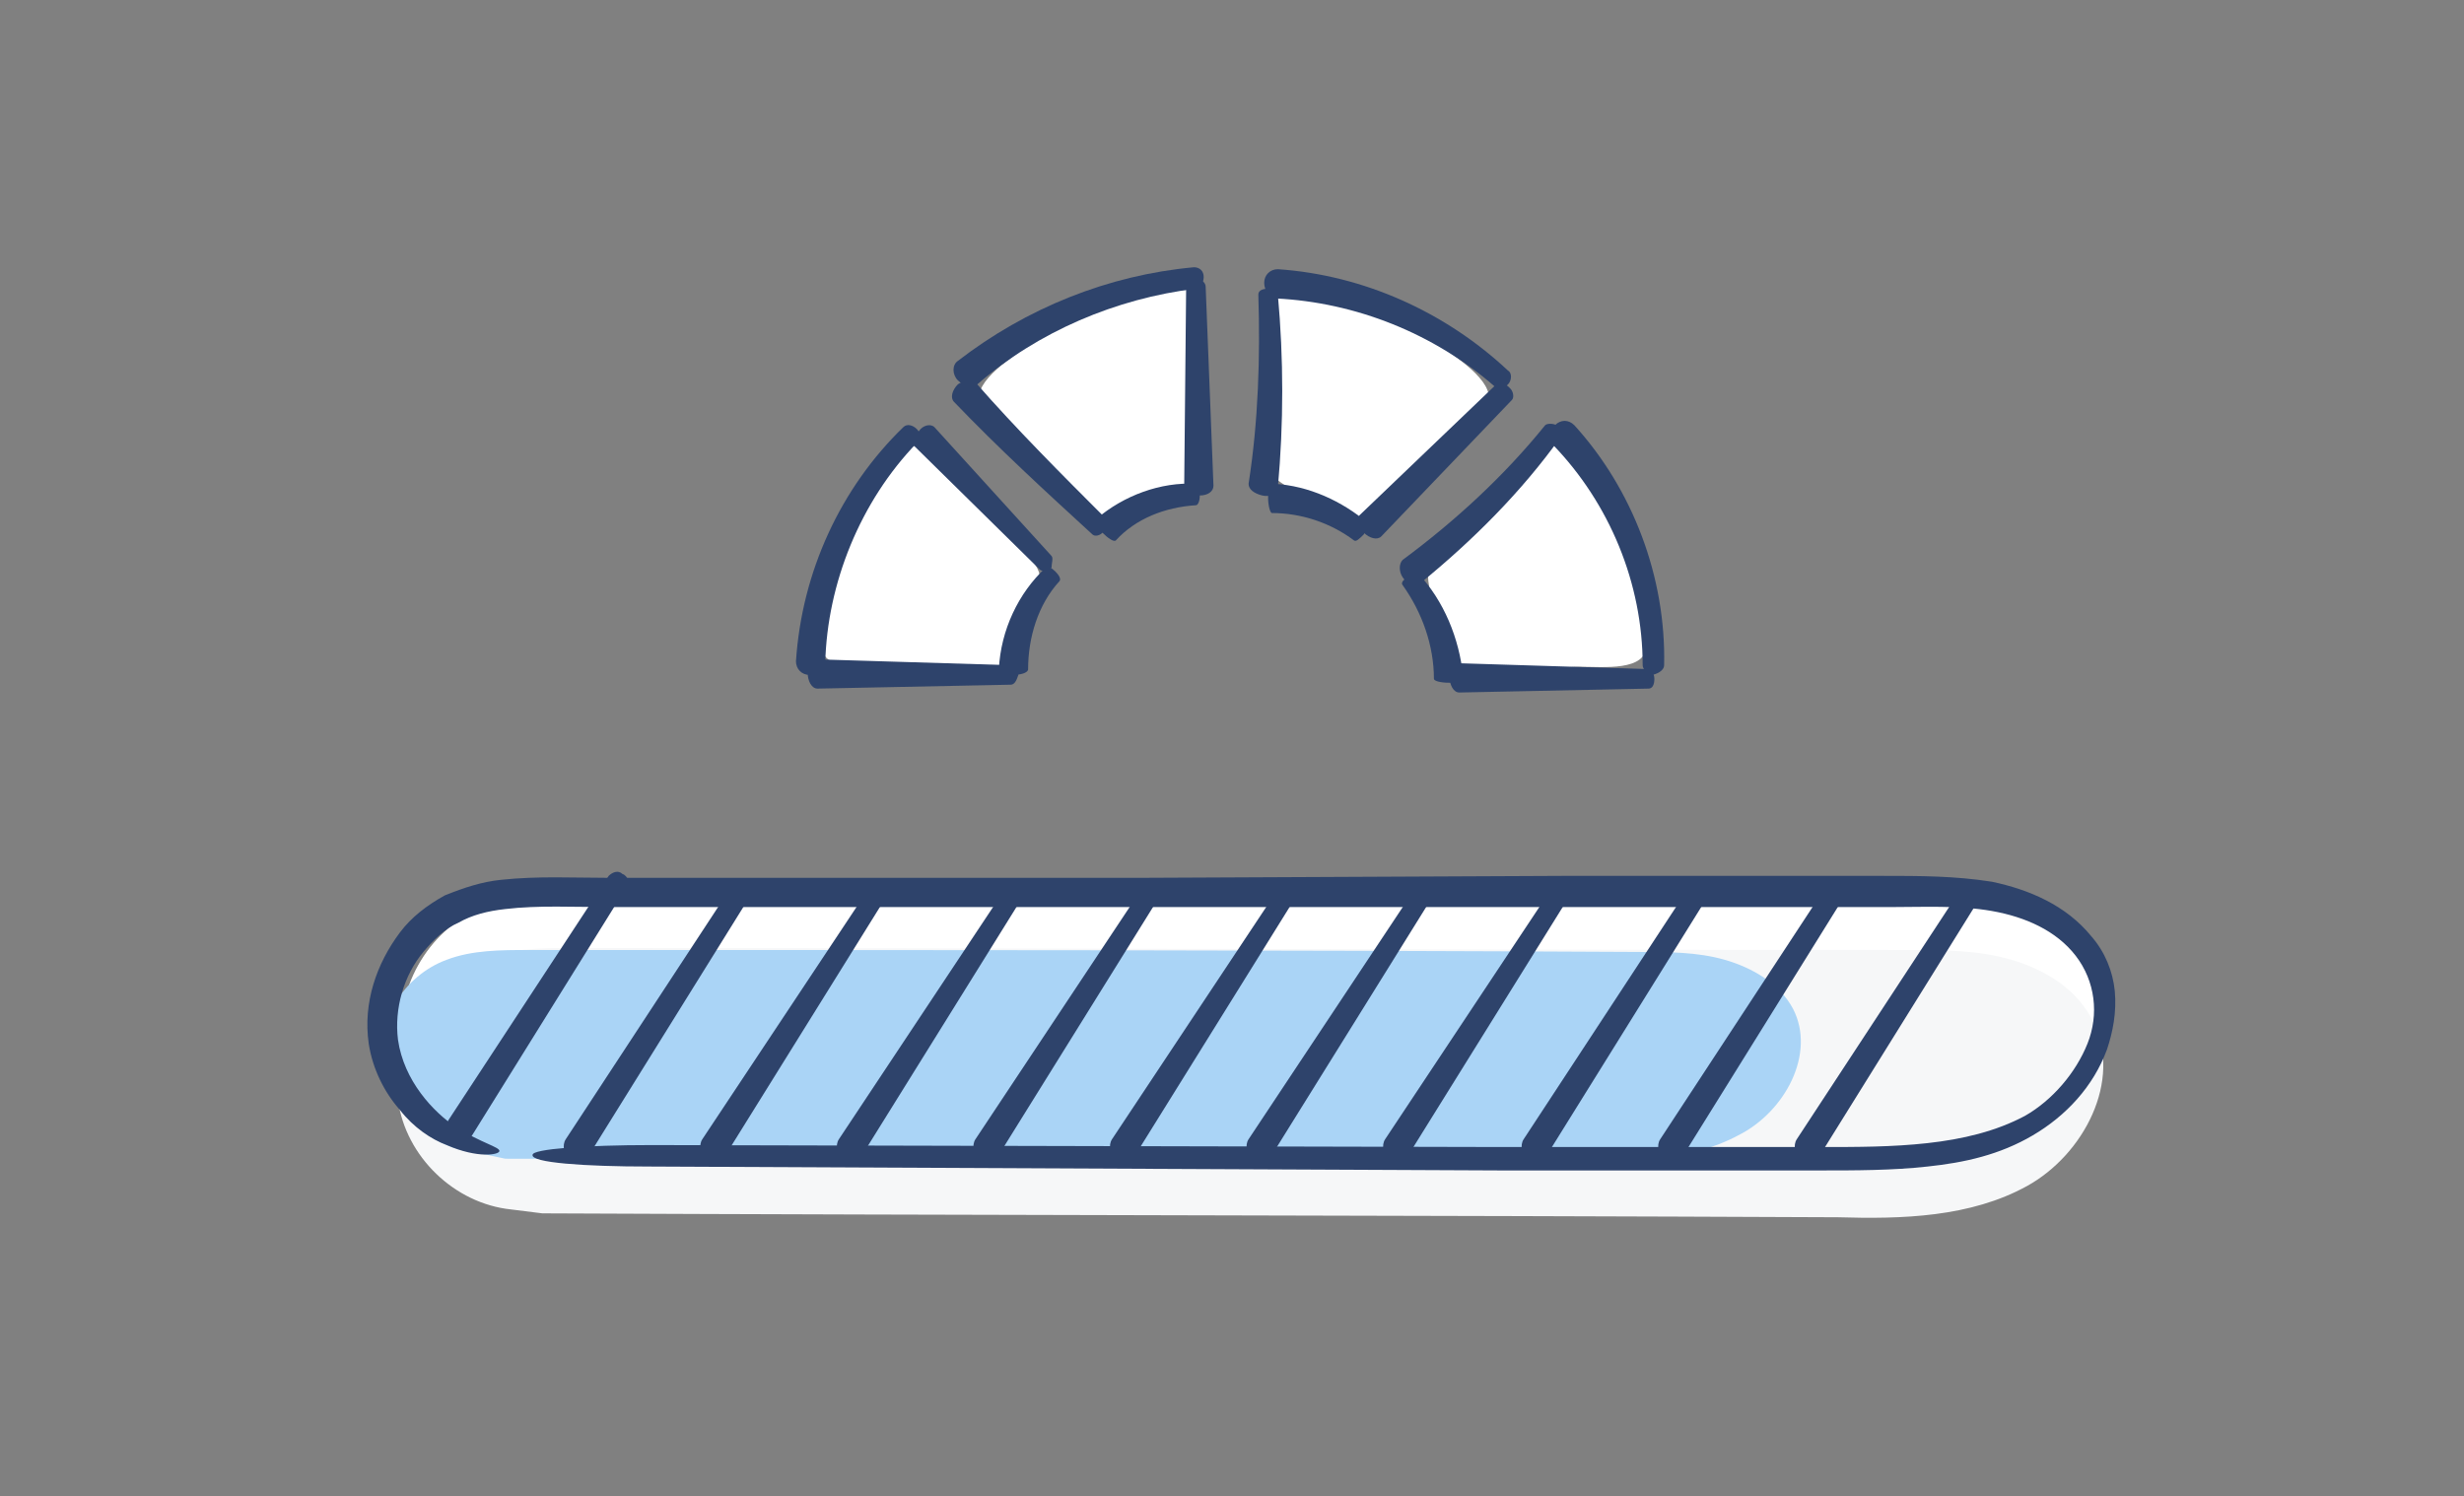 <?xml version="1.0" encoding="utf-8"?>
<!-- Generator: Adobe Illustrator 25.0.0, SVG Export Plug-In . SVG Version: 6.00 Build 0)  -->
<svg version="1.1" id="Capa_1" xmlns="http://www.w3.org/2000/svg" xmlns:xlink="http://www.w3.org/1999/xlink" x="0px" y="0px"
	 width="126.3px" height="76.7px" viewBox="0 0 126.3 76.7" style="enable-background:new 0 0 126.3 76.7;" xml:space="preserve">
<rect x="0" y="0" width="126.3" height="76.7" fill="#808080" stroke="none"/>
<style type="text/css">
	.st0{fill:#FFFFFF;}
	.st1{fill:#F6F7F8;}
	.st2{fill:#AAD4F6;}
	.st3{fill:#2E436B;}
</style>
<g>
	<path class="st0" d="M44.7,24.7c0.5-1,1.3-2.2,2.5-2c0.6,0.1,1.1,0.6,1.5,1.1c1.3,1.5,2.6,2.9,3.8,4.4c0.3,0.4,0.7,0.8,0.8,1.3
		c0,0.4-0.1,0.8-0.2,1.2c-0.4,1.1-0.8,2.2-1.2,3.3c-0.1,0.1-0.1,0.3-0.2,0.4c-0.2,0.1-0.4,0.1-0.6,0.1c-1.7-0.1-3.4-0.2-5.1-0.3
		c-1-0.1-3.3,0.3-3.8-0.7c-0.5-1,0.3-3.4,0.7-4.4C43.2,27.6,43.9,26.1,44.7,24.7z"/>
	<path class="st0" d="M57.8,15c1-0.5,2.4-0.8,3.2,0c0.4,0.5,0.5,1.2,0.5,1.8c0.1,2,0.1,3.9,0.2,5.9c0,0.5,0,1.1-0.3,1.5
		c-0.2,0.3-0.6,0.6-1,0.8c-1,0.6-2,1.2-3.1,1.8c-0.1,0.1-0.3,0.2-0.4,0.2c-0.2,0-0.4-0.2-0.5-0.3c-1.2-1.2-2.5-2.3-3.7-3.5
		c-0.7-0.7-2.7-1.9-2.5-3c0.2-1.1,2.4-2.4,3.3-3C54.8,16.3,56.3,15.6,57.8,15z"/>
	<path class="st0" d="M81.8,24.7c-0.5-1-1.3-2.2-2.5-2c-0.6,0.1-1.1,0.6-1.5,1.1c-1.3,1.5-2.6,2.9-3.8,4.4c-0.3,0.4-0.7,0.8-0.8,1.3
		c0,0.4,0.1,0.8,0.2,1.2c0.4,1.1,0.8,2.2,1.2,3.3c0.1,0.1,0.1,0.3,0.2,0.4c0.2,0.1,0.4,0.1,0.6,0.1c1.7-0.1,3.4-0.2,5.1-0.3
		c1-0.1,3.3,0.3,3.8-0.7c0.5-1-0.3-3.4-0.7-4.4C83.3,27.6,82.6,26.1,81.8,24.7z"/>
	<path class="st0" d="M68.7,15c-1-0.5-2.4-0.8-3.2,0c-0.4,0.5-0.5,1.2-0.5,1.8c-0.1,2-0.1,3.9-0.2,5.9c0,0.5,0,1.1,0.3,1.5
		c0.2,0.3,0.6,0.6,1,0.8c1,0.6,2,1.2,3.1,1.8c0.1,0.1,0.3,0.2,0.4,0.2c0.2,0,0.4-0.2,0.5-0.3c1.2-1.2,2.5-2.3,3.7-3.5
		c0.7-0.7,2.7-1.9,2.5-3c-0.2-1.1-2.4-2.4-3.3-3C71.7,16.3,70.2,15.6,68.7,15z"/>
	<g>
		<path class="st0" d="M26.4,59.3c-2.9-0.3-5.4-2.7-5.8-5.6c-0.4-2.9,1.3-6,4-7.1c1.6-0.7,3.3-0.7,5-0.7C52.4,46,75.2,46,98,46
			c1.8,0,3.6,0,5.3,0.5c1.7,0.5,3.4,1.5,4.2,3.2c1.5,3-0.5,6.8-3.4,8.4c-2.9,1.6-6.4,1.7-9.7,1.6c-22.1-0.1-44.3-0.1-66.4-0.2"/>
	</g>
	<g>
		<path class="st1" d="M26.2,62c-2.9-0.3-5.4-2.7-5.8-5.6c-0.4-2.9,1.3-6,4-7.1c1.6-0.7,3.3-0.7,5-0.7c22.8,0,45.6,0.1,68.4,0.1
			c1.8,0,3.6,0,5.3,0.5c1.7,0.5,3.4,1.5,4.2,3.2c1.5,3-0.5,6.8-3.4,8.4c-2.9,1.6-6.4,1.7-9.7,1.6c-22.1-0.1-44.3-0.1-66.4-0.2"/>
	</g>
	<g>
		<path class="st2" d="M24.5,59.1c-2.4-0.2-4.5-2.1-4.9-4.4c-0.4-2.3,1.1-4.7,3.3-5.5c1.3-0.5,2.8-0.5,4.2-0.5c19,0,37.9,0,56.9,0.1
			c1.5,0,3,0,4.4,0.4s2.8,1.2,3.5,2.5c1.2,2.3-0.4,5.3-2.8,6.5c-2.4,1.3-5.3,1.3-8,1.3c-18.4,0-36.8-0.1-55.2-0.1"/>
	</g>
	<g>
		<g>
			<g>
				<path class="st3" d="M33.3,59.8L76.9,60l10.9,0l5.5,0c1.8,0,3.7,0,5.5-0.2c1.9-0.2,3.7-0.6,5.4-1.6c1.7-1,3.1-2.5,3.8-4.4
					c0.3-0.9,0.5-1.9,0.4-3c-0.1-1-0.5-2-1.2-2.8c-1.3-1.6-3.2-2.4-5.1-2.8c-1.9-0.3-3.7-0.3-5.6-0.3l-5.5,0l-10.9,0L58.5,45
					L36.7,45l-5.5,0c-1.8,0-3.6-0.1-5.5,0.1c-1,0.1-1.9,0.4-2.9,0.8c-0.9,0.5-1.7,1.1-2.3,1.9c-1.2,1.6-1.9,3.6-1.6,5.7
					c0.2,1.3,0.8,2.5,1.6,3.4c0.7,0.9,1.6,1.5,2.4,1.8c1.6,0.7,2.7,0.5,2.7,0.3c0-0.2-0.9-0.4-2.2-1.2c-1.2-0.8-2.7-2.4-3-4.5
					c-0.2-1.6,0.3-3.3,1.3-4.5c0.5-0.6,1.1-1.2,1.8-1.5c0.7-0.4,1.5-0.6,2.4-0.7c1.7-0.2,3.5-0.1,5.4-0.1l5.5,0l21.8,0l21.8,0
					l10.9,0l5.5,0c1.8,0,3.6-0.1,5.3,0.2c1.7,0.3,3.3,1,4.3,2.3c1,1.3,1.2,3,0.6,4.5c-0.6,1.5-1.8,2.9-3.2,3.7
					c-1.5,0.8-3.2,1.2-5,1.4c-1.8,0.2-3.6,0.2-5.4,0.2l-5.5,0l-10.9,0l-43.6-0.1c-3.4,0-6.1,0.2-6.1,0.5
					C27.2,59.6,29.9,59.8,33.3,59.8z"/>
			</g>
		</g>
	</g>
	<g>
		<g>
			<g>
				<path class="st3" d="M31.2,44.9L23,57.4c-0.2,0.3-0.1,0.8,0.2,1c0.3,0.2,0.8,0.1,1-0.2l7.9-12.7c0.2-0.2,0.1-0.6-0.2-0.7
					C31.7,44.6,31.4,44.7,31.2,44.9z"/>
			</g>
		</g>
	</g>
	<g>
		<g>
			<g>
				<path class="st3" d="M37.2,45.9L29,58.4c-0.2,0.3-0.1,0.8,0.2,1c0.3,0.2,0.8,0.1,1-0.2l7.9-12.7c0.2-0.2,0.1-0.6-0.2-0.7
					C37.7,45.6,37.4,45.7,37.2,45.9z"/>
			</g>
		</g>
	</g>
	<g>
		<g>
			<g>
				<path class="st3" d="M44.3,45.9L36,58.4c-0.2,0.3-0.1,0.8,0.2,1c0.3,0.2,0.8,0.1,1-0.2l7.9-12.7c0.2-0.2,0.1-0.6-0.2-0.7
					C44.7,45.6,44.4,45.7,44.3,45.9z"/>
			</g>
		</g>
	</g>
	<g>
		<g>
			<g>
				<path class="st3" d="M51.3,45.9L43,58.4c-0.2,0.3-0.1,0.8,0.2,1c0.3,0.2,0.8,0.1,1-0.2l7.9-12.7c0.2-0.2,0.1-0.6-0.2-0.7
					C51.7,45.6,51.4,45.7,51.3,45.9z"/>
			</g>
		</g>
	</g>
	<g>
		<g>
			<g>
				<path class="st3" d="M58.3,45.9L50,58.4c-0.2,0.3-0.1,0.8,0.2,1c0.3,0.2,0.8,0.1,1-0.2l7.9-12.7c0.2-0.2,0.1-0.6-0.2-0.7
					C58.7,45.6,58.4,45.7,58.3,45.9z"/>
			</g>
		</g>
	</g>
	<g>
		<g>
			<g>
				<path class="st3" d="M65.3,45.9L57,58.4c-0.2,0.3-0.1,0.8,0.2,1c0.3,0.2,0.8,0.1,1-0.2l7.9-12.7c0.2-0.2,0.1-0.6-0.2-0.7
					C65.8,45.6,65.4,45.7,65.3,45.9z"/>
			</g>
		</g>
	</g>
	<g>
		<g>
			<g>
				<path class="st3" d="M72.3,45.9L64,58.4c-0.2,0.3-0.1,0.8,0.2,1c0.3,0.2,0.8,0.1,1-0.2l7.9-12.7c0.2-0.2,0.1-0.6-0.2-0.7
					C72.8,45.6,72.4,45.7,72.3,45.9z"/>
			</g>
		</g>
	</g>
	<g>
		<g>
			<g>
				<path class="st3" d="M79.3,45.9L71,58.4c-0.2,0.3-0.1,0.8,0.2,1c0.3,0.2,0.8,0.1,1-0.2l7.9-12.7c0.2-0.2,0.1-0.6-0.2-0.7
					C79.8,45.6,79.4,45.7,79.3,45.9z"/>
			</g>
		</g>
	</g>
	<g>
		<g>
			<g>
				<path class="st3" d="M86.3,45.9l-8.2,12.5c-0.2,0.3-0.1,0.8,0.2,1c0.3,0.2,0.8,0.1,1-0.2l7.9-12.7c0.2-0.2,0.1-0.6-0.2-0.7
					C86.8,45.6,86.4,45.7,86.3,45.9z"/>
			</g>
		</g>
	</g>
	<g>
		<g>
			<g>
				<path class="st3" d="M93.3,45.9l-8.2,12.5c-0.2,0.3-0.1,0.8,0.2,1c0.3,0.2,0.8,0.1,1-0.2l7.9-12.7c0.2-0.2,0.1-0.6-0.2-0.7
					C93.8,45.6,93.4,45.7,93.3,45.9z"/>
			</g>
		</g>
	</g>
	<g>
		<g>
			<g>
				<path class="st3" d="M100.3,45.9l-8.2,12.5c-0.2,0.3-0.1,0.8,0.2,1c0.3,0.2,0.8,0.1,1-0.2l7.9-12.7c0.2-0.2,0.1-0.6-0.2-0.7
					C100.8,45.6,100.5,45.7,100.3,45.9z"/>
			</g>
		</g>
	</g>
	<g>
		<g>
			<g>
				<path class="st3" d="M51.8,34.1l-9.9-0.3c-0.3,0-0.5,0.3-0.5,0.7c0,0.4,0.2,0.8,0.5,0.8l9.9-0.2c0.2,0,0.3-0.2,0.4-0.5
					C52.2,34.3,52,34.1,51.8,34.1z"/>
			</g>
		</g>
	</g>
	<g>
		<g>
			<g>
				<path class="st3" d="M46.3,21.9c-3.2,3.1-5.2,7.4-5.5,12c0,0.4,0.3,0.7,0.7,0.7c0.4,0,0.8-0.3,0.8-0.6c0.1-4.1,1.8-8.3,4.7-11.3
					c0.2-0.2,0.2-0.5,0-0.7C46.8,21.8,46.5,21.7,46.3,21.9z"/>
			</g>
		</g>
	</g>
	<g>
		<g>
			<g>
				<path class="st3" d="M53.6,29.1c-1.4,1.3-2.3,3.2-2.4,5.2c0,0.2,0.3,0.3,0.7,0.3c0.4,0,0.8-0.1,0.8-0.3c0-1.6,0.5-3.3,1.6-4.5
					c0.1-0.1,0-0.3-0.2-0.5C53.9,29.1,53.7,29,53.6,29.1z"/>
			</g>
		</g>
	</g>
	<g>
		<g>
			<g>
				<path class="st3" d="M53.9,28.5l-6-6.6c-0.2-0.2-0.6-0.1-0.8,0.2c-0.3,0.3-0.4,0.7-0.2,0.8l6.4,6.3c0.1,0.1,0.4,0.1,0.6-0.1
					C53.9,28.9,54,28.6,53.9,28.5z"/>
			</g>
		</g>
	</g>
	<g>
		<g>
			<g>
				<path class="st3" d="M56.7,26.6c-2.3-2.3-4.6-4.6-6.7-7c-0.2-0.2-0.6-0.1-0.9,0.1c-0.3,0.3-0.4,0.7-0.2,0.9
					c2.3,2.4,4.7,4.6,7.1,6.8c0.1,0.1,0.4,0.1,0.6-0.2C56.8,27,56.8,26.7,56.7,26.6z"/>
			</g>
		</g>
	</g>
	<g>
		<g>
			<g>
				<path class="st3" d="M61.2,13.7c-4.4,0.4-8.6,2.1-12.1,4.8c-0.3,0.2-0.3,0.7,0,1c0.3,0.3,0.7,0.4,1,0.2
					c3.1-2.7,7.1-4.4,11.2-4.9c0.2,0,0.4-0.3,0.4-0.6C61.7,13.9,61.5,13.7,61.2,13.7z"/>
			</g>
		</g>
	</g>
	<g>
		<g>
			<g>
				<path class="st3" d="M60.8,14.7l-0.1,10.2c0,0.3,0.3,0.5,0.8,0.5c0.4,0,0.7-0.2,0.7-0.5l-0.4-10.2c0-0.2-0.2-0.4-0.5-0.4
					C61.1,14.3,60.8,14.5,60.8,14.7z"/>
			</g>
		</g>
	</g>
	<g>
		<g>
			<g>
				<path class="st3" d="M61.3,24.8c-1.8-0.1-3.7,0.6-5.1,1.8c-0.1,0.1,0,0.4,0.3,0.7c0.3,0.3,0.6,0.5,0.7,0.4
					c1-1.1,2.5-1.7,4.1-1.8c0.1,0,0.2-0.2,0.2-0.5C61.5,25,61.4,24.8,61.3,24.8z"/>
			</g>
		</g>
	</g>
	<g>
		<g>
			<g>
				<path class="st3" d="M70.1,26.8c-1.3-1.1-3-1.9-4.8-2c-0.2,0-0.3,0.3-0.3,0.7c0,0.4,0.1,0.8,0.2,0.8c1.5,0,3,0.5,4.2,1.4
					c0.1,0.1,0.3-0.1,0.5-0.3C70.1,27.1,70.2,26.8,70.1,26.8z"/>
			</g>
		</g>
	</g>
	<g>
		<g>
			<g>
				<path class="st3" d="M64.5,15.1c0.1,3.2,0,6.5-0.5,9.7c0,0.3,0.3,0.5,0.7,0.6c0.4,0.1,0.8-0.1,0.8-0.4c0.3-3.3,0.3-6.6,0-9.9
					c0-0.2-0.3-0.3-0.5-0.3C64.7,14.8,64.5,14.9,64.5,15.1z"/>
			</g>
		</g>
	</g>
	<g>
		<g>
			<g>
				<path class="st3" d="M76.7,19.7l-7,6.7c-0.2,0.2-0.1,0.6,0.2,0.9c0.3,0.3,0.7,0.4,0.9,0.2l6.7-7c0.1-0.1,0.1-0.4-0.1-0.6
					C77.1,19.6,76.8,19.5,76.7,19.7z"/>
			</g>
		</g>
	</g>
	<g>
		<g>
			<g>
				<path class="st3" d="M77.3,19c-3.2-3-7.4-4.9-11.8-5.2c-0.4,0-0.7,0.3-0.7,0.7c0,0.4,0.3,0.8,0.6,0.8c4.1,0.2,8.1,1.8,11.2,4.5
					c0.2,0.2,0.5,0.1,0.7-0.1C77.5,19.5,77.5,19.1,77.3,19z"/>
			</g>
		</g>
	</g>
	<g>
		<g>
			<g>
				<path class="st3" d="M85.3,34.1c0.1-4.5-1.6-9-4.6-12.3c-0.3-0.3-0.7-0.3-1,0c-0.3,0.3-0.3,0.7-0.1,1c2.9,3,4.6,7.1,4.6,11.3
					c0,0.2,0.2,0.4,0.5,0.5C85.1,34.5,85.3,34.3,85.3,34.1z"/>
			</g>
		</g>
	</g>
	<g>
		<g>
			<g>
				<path class="st3" d="M84.5,34.3L74.8,34c-0.3,0-0.5,0.3-0.5,0.7c0,0.4,0.2,0.8,0.5,0.8l9.7-0.2c0.2,0,0.3-0.2,0.3-0.5
					C84.8,34.5,84.6,34.3,84.5,34.3z"/>
			</g>
		</g>
	</g>
	<g>
		<g>
			<g>
				<path class="st3" d="M71.9,30c1,1.4,1.6,3.1,1.6,4.8c0,0.1,0.3,0.2,0.8,0.2c0.4,0,0.7-0.1,0.7-0.3c-0.2-2-1-3.9-2.3-5.3
					c-0.1-0.1-0.3,0-0.5,0.2C71.9,29.7,71.8,29.9,71.9,30z"/>
			</g>
		</g>
	</g>
	<g>
		<g>
			<g>
				<path class="st3" d="M79.2,21.8c-2.1,2.6-4.6,4.9-7.3,6.9c-0.2,0.2-0.2,0.6,0,0.9c0.2,0.3,0.6,0.5,0.9,0.3
					c2.7-2.2,5.2-4.7,7.2-7.5c0.1-0.2,0-0.4-0.2-0.6C79.6,21.7,79.3,21.7,79.2,21.8z"/>
			</g>
		</g>
	</g>
</g>
</svg>
